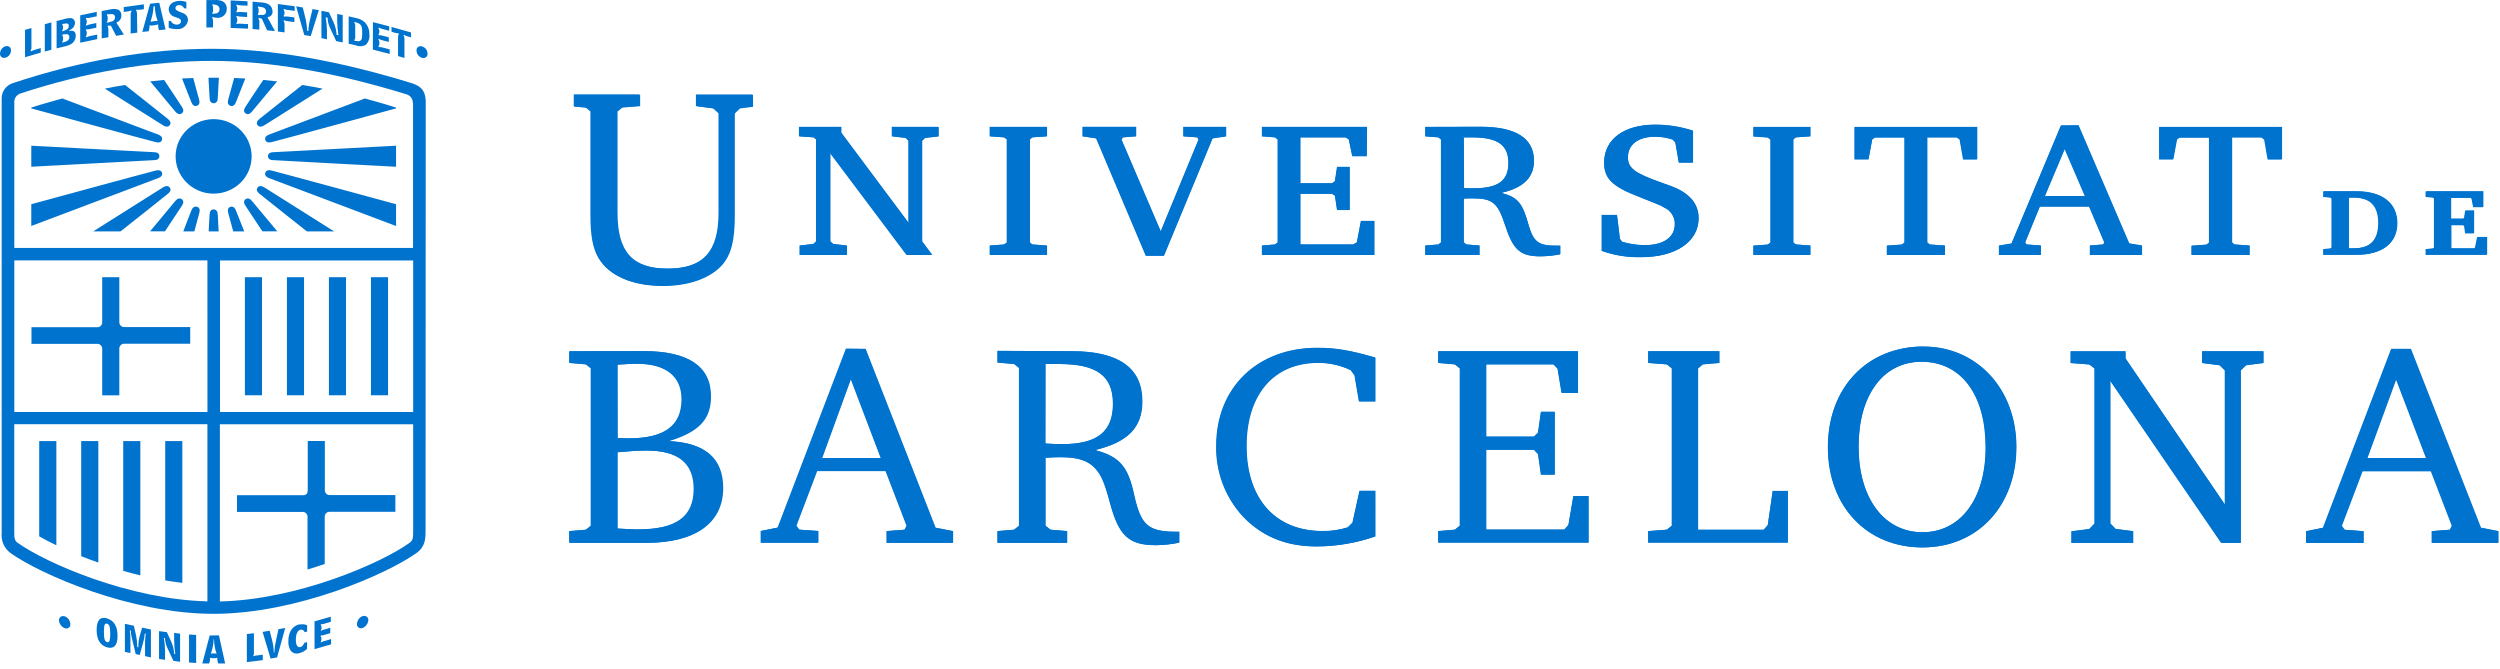 <?xml version="1.0" encoding="UTF-8"?> <svg xmlns="http://www.w3.org/2000/svg" xmlns:xlink="http://www.w3.org/1999/xlink" version="1.1" width="213px" height="57px" viewBox="0 0 213.0 57.0"><defs><clipPath id="i0"><path d="M1366,0 L1366,3772 L0,3772 L0,0 L1366,0 Z"></path></clipPath><clipPath id="i1"><path d="M18.655,54.134 L19.182,56.529 L18.586,56.529 L18.52,56.251 C18.506,56.183 18.506,56.112 18.52,56.044 C18.426,56.068 18.33,56.08 18.232,56.078 L18.102,56.078 C18.029,56.074 17.956,56.062 17.886,56.041 C17.9,56.121 17.9,56.202 17.886,56.282 L17.824,56.529 L17.246,56.529 L17.246,56.492 L17.866,54.144 L18.655,54.134 Z M16.106,54.056 L16.712,54.1 L16.712,56.488 L16.106,56.444 L16.106,54.056 Z M21.634,53.95 L21.633,55.704 C21.627,55.78 21.601,55.854 21.558,55.918 C21.65,55.879 21.753,55.855 21.859,55.846 L22.389,55.782 L22.389,56.243 L21.031,56.413 L21.031,54.02 L21.634,53.95 Z M13.55,53.771 L14.219,53.862 L14.596,54.687 C14.741,55.015 14.825,55.367 14.845,55.725 L14.932,55.725 C14.876,55.345 14.845,54.962 14.839,54.578 L14.835,53.921 L15.344,53.991 L15.344,56.383 L14.762,56.302 L14.762,56.285 L14.26,55.206 C14.137,54.938 14.067,54.651 14.052,54.358 L13.966,54.358 C14.028,54.73 14.06,55.107 14.063,55.484 L14.063,56.217 L13.55,56.146 L13.55,53.771 Z M24.301,53.506 L23.607,56.013 L23.047,56.112 L23.047,56.089 L22.374,53.839 L22.974,53.737 L23.178,54.527 C23.269,54.874 23.319,55.23 23.327,55.589 L23.372,55.589 C23.39,55.236 23.439,54.885 23.521,54.541 L23.726,53.605 L24.301,53.506 Z M10.641,53.147 L11.407,53.313 L11.407,53.33 L11.597,54.154 C11.662,54.475 11.694,54.801 11.694,55.128 L11.784,55.148 C11.781,54.83 11.82,54.513 11.898,54.205 L12.109,53.472 L12.858,53.635 L12.858,56.01 L12.358,55.902 L12.358,54.704 C12.364,54.469 12.384,54.234 12.418,54.001 L12.334,53.981 C12.319,54.244 12.271,54.504 12.192,54.755 L11.905,55.8 L11.559,55.728 L11.559,55.708 L11.213,54.273 C11.17,54.094 11.146,53.911 11.143,53.727 L11.06,53.71 C11.093,53.935 11.11,54.161 11.111,54.388 L11.111,55.64 L10.641,55.538 L10.641,53.147 Z M18.233,54.463 L18.205,54.463 C18.189,54.876 18.111,55.284 17.973,55.674 L17.973,55.691 C18.049,55.675 18.127,55.668 18.205,55.671 L18.222,55.671 C18.298,55.669 18.373,55.679 18.447,55.698 L18.447,55.681 C18.314,55.288 18.242,54.877 18.233,54.463 Z M25.53,53.214 C25.743,53.162 25.967,53.183 26.167,53.272 L26.167,53.812 L25.953,53.865 L25.953,53.845 C25.859,53.679 25.745,53.615 25.606,53.649 C25.35,53.71 25.205,54.032 25.205,54.497 C25.205,54.962 25.343,55.192 25.592,55.132 C25.721,55.101 25.839,54.975 25.939,54.762 L26.16,54.707 L26.16,55.287 C25.979,55.462 25.753,55.587 25.506,55.647 C25.434,55.668 25.359,55.681 25.284,55.684 C25.073,55.691 24.873,55.59 24.754,55.416 C24.616,55.18 24.551,54.908 24.567,54.636 C24.567,53.845 24.907,53.333 25.523,53.187 Z M28.183,52.543 L28.183,52.98 L27.646,53.136 C27.554,53.167 27.458,53.185 27.362,53.191 L27.345,53.191 L27.317,53.228 C27.368,53.286 27.395,53.361 27.393,53.438 L27.393,53.524 C27.389,53.609 27.362,53.692 27.317,53.764 C27.411,53.712 27.511,53.67 27.615,53.642 L28.138,53.489 L28.138,53.947 L27.632,54.094 C27.535,54.127 27.433,54.144 27.331,54.144 L27.303,54.178 C27.356,54.242 27.383,54.322 27.38,54.405 L27.38,54.507 C27.376,54.594 27.35,54.678 27.303,54.751 C27.396,54.696 27.496,54.655 27.601,54.63 L28.208,54.449 L28.208,54.898 L26.798,55.308 L26.798,52.94 L28.183,52.543 Z M8.234,53.665 C8.234,52.848 8.535,52.512 9.127,52.685 L9.127,52.695 C9.713,52.865 10.014,53.364 10.014,54.175 C10.014,54.853 9.803,55.192 9.394,55.192 C9.299,55.192 9.204,55.177 9.114,55.148 C8.528,54.979 8.234,54.483 8.234,53.665 Z M9.117,53.133 L9.048,53.133 C8.902,53.133 8.854,53.316 8.854,53.839 C8.854,54.439 8.92,54.65 9.13,54.711 C9.153,54.714 9.176,54.714 9.2,54.711 C9.252,54.711 9.311,54.69 9.349,54.538 C9.384,54.344 9.398,54.147 9.39,53.95 C9.391,53.404 9.317,53.191 9.117,53.133 Z M5.512,52.519 L5.512,52.502 C5.79,52.616 5.979,52.88 5.996,53.18 C6.007,53.301 5.952,53.419 5.852,53.488 C5.751,53.558 5.62,53.57 5.508,53.52 C5.229,53.406 5.04,53.142 5.023,52.841 C5.019,52.723 5.077,52.611 5.176,52.547 C5.276,52.481 5.402,52.471 5.512,52.519 Z M31.232,52.532 C31.329,52.597 31.387,52.707 31.383,52.824 C31.363,53.125 31.174,53.389 30.895,53.503 C30.783,53.551 30.654,53.538 30.554,53.468 C30.455,53.399 30.4,53.283 30.41,53.163 C30.429,52.862 30.618,52.599 30.898,52.485 L30.898,52.502 C31.007,52.455 31.133,52.466 31.232,52.532 Z M15.535,37.577 L15.535,49.659 C15.047,49.601 14.561,49.533 14.077,49.452 L14.077,37.577 L15.535,37.577 Z M11.957,37.577 L11.957,49.023 C11.462,48.904 10.977,48.776 10.499,48.64 L10.499,37.577 L11.957,37.577 Z M27.677,37.574 L27.677,41.814 C27.694,42.002 27.837,42.153 28.024,42.18 L33.687,42.18 L33.687,43.607 L28.011,43.607 C27.822,43.635 27.679,43.79 27.665,43.98 L27.665,48.05 C27.19,48.213 26.698,48.372 26.2,48.522 L26.2,44.074 C26.225,43.856 26.074,43.656 25.854,43.616 L20.194,43.616 L20.194,42.191 L25.822,42.191 C26.13,42.191 26.22,42.011 26.22,41.736 L26.22,37.574 L27.677,37.574 Z M8.379,37.577 L8.379,47.932 C7.874,47.755 7.385,47.572 6.918,47.389 L6.918,37.577 L8.379,37.577 Z M163.9,29.522 C168.451,29.522 171.804,33.149 171.804,38.069 C171.804,43.083 168.528,46.639 163.803,46.639 C159.079,46.639 155.751,43.158 155.751,38.092 C155.751,33.027 159.08,29.522 163.9,29.522 Z M112.237,29.627 C113.754,29.627 114.973,29.824 117.158,30.455 L117.158,34.187 L115.773,34.187 L115.395,31.972 L115.074,31.53 C114.198,31.107 113.236,30.892 112.264,30.9 C108.489,30.9 106.176,33.6 106.176,37.984 C106.176,42.49 108.638,45.238 112.663,45.238 C113.397,45.249 114.128,45.142 114.827,44.922 L115.222,44.535 L115.822,41.822 L117.162,41.822 L117.158,45.699 C115.552,46.258 113.864,46.546 112.164,46.551 C109.553,46.551 107.54,45.713 105.899,44.016 C104.384,42.376 103.565,40.212 103.613,37.98 C103.613,33.02 107.117,29.627 112.237,29.627 Z M84.969,29.892 L91.307,29.922 C95.311,29.922 97.299,31.358 97.299,34.18 C97.299,36.423 96.08,37.668 93.271,38.347 C95.359,38.903 96.08,39.735 96.603,42.167 C97.199,44.848 97.822,45.333 100.454,45.309 L100.454,46.235 C99.808,46.372 99.15,46.445 98.49,46.452 C96.156,46.452 95.311,45.675 94.539,42.777 C94.068,41.024 93.794,40.44 93.271,39.877 C92.651,39.222 91.782,38.954 90.366,38.954 L90.148,38.955 C89.92,38.957 89.696,38.965 89.046,39.002 L89.046,44.789 L89.472,45.129 L90.885,45.248 L90.885,46.248 L84.969,46.248 L84.969,45.248 L86.389,45.13 L86.812,44.79 L86.812,31.351 L86.389,31.012 L84.969,30.889 L84.969,29.892 Z M4.802,37.577 L4.802,46.442 L4.77,46.442 C4.237,46.184 3.756,45.933 3.34,45.696 L3.34,37.577 L4.802,37.577 Z M192.865,29.929 L192.865,30.927 L191.376,31.12 L190.928,31.558 L190.928,46.259 L189.288,46.259 L179.818,32.43 L179.818,44.603 L180.265,45.065 L181.758,45.259 L181.758,46.259 L176.511,46.259 L176.504,45.278 L178.021,45.085 L178.468,44.624 L178.468,31.392 L178.021,31.052 L176.431,30.93 L176.431,29.933 L181.103,29.933 L181.103,30.54 L189.578,43.002 L189.578,31.558 L189.131,31.12 L187.639,30.927 L187.639,29.929 L192.865,29.929 Z M205.416,29.726 L211.384,44.956 L212.877,45.248 L212.877,46.248 L207.232,46.248 L207.232,45.248 L208.772,45.13 L208.946,44.79 L207.162,40.148 L201.298,40.148 L199.532,44.8 L199.781,45.139 L201.395,45.259 L201.395,46.259 L196.522,46.259 L196.522,45.258 L197.967,44.966 L203.781,29.726 L205.416,29.726 Z M54.824,29.912 C58.602,29.912 60.514,31.202 60.514,33.756 C60.514,35.731 59.496,36.8 56.912,37.58 C60.019,37.703 61.56,39.039 61.56,41.573 C61.56,44.552 59.205,46.248 55.049,46.248 L48.486,46.248 L48.486,45.248 L49.902,45.13 L50.325,44.79 L50.325,31.382 L49.902,31.042 L48.486,30.92 L48.486,29.922 Z M72.065,29.709 L73.706,29.726 L79.67,44.956 L81.159,45.248 L81.159,46.248 L75.521,46.248 L75.521,45.248 L77.059,45.13 L77.232,44.79 L75.445,40.132 L69.578,40.132 L67.814,44.783 L68.064,45.122 L69.678,45.242 L69.678,46.242 L64.805,46.242 L64.805,45.241 L66.249,44.949 L72.065,29.709 Z M134.423,29.922 L134.423,33.475 L133.038,33.475 L132.692,31.405 L132.346,31.042 L126.606,31.042 L126.606,37.201 L130.683,37.201 L131.029,36.861 L131.279,35.083 L132.446,35.083 L132.446,40.44 L131.279,40.44 L131.029,38.686 L130.683,38.323 L126.606,38.323 L126.606,45.112 L133.284,45.112 L133.63,44.722 L134.053,42.262 L135.345,42.262 L135.345,46.232 L122.53,46.232 L122.53,45.248 L123.946,45.13 L124.369,44.79 L124.369,31.382 L123.946,31.042 L122.53,30.92 L122.53,29.922 L134.423,29.922 Z M146.49,29.922 L146.49,30.92 L145.073,31.042 L144.675,31.381 L144.675,45.139 L150.268,45.139 L150.615,44.749 L151.037,41.828 L152.329,41.828 L152.329,46.232 L140.425,46.232 L140.425,45.248 L142.015,45.13 L142.438,44.79 L142.438,31.382 L142.015,31.042 L140.425,30.92 L140.425,29.922 L146.49,29.922 Z M163.727,30.812 C160.472,30.812 158.359,33.662 158.359,38.042 C158.359,42.476 160.548,45.346 163.803,45.346 C167.059,45.346 169.196,42.5 169.196,38.116 C169.196,33.61 167.107,30.812 163.727,30.812 Z M55.049,38.384 C54.349,38.384 53.602,38.432 52.562,38.53 L52.562,45.031 C53.55,45.085 53.841,45.098 54.089,45.101 L54.203,45.102 C54.241,45.102 54.281,45.102 54.325,45.102 C57.608,45.102 59.098,44.023 59.098,41.648 C59.098,39.456 57.757,38.384 55.049,38.384 Z M72.463,32.267 L70.01,39.022 L75.033,39.022 L72.463,32.267 Z M204.18,32.284 L201.711,39.022 L206.732,39.022 L204.18,32.284 Z M90.241,31.012 L89.046,31.012 L89.046,37.79 C89.679,37.826 90.021,37.835 90.277,37.837 L90.438,37.838 L90.514,37.838 C93.472,37.838 94.816,36.779 94.816,34.404 C94.816,32.029 93.448,31.012 90.241,31.012 Z M54.252,30.991 L54.08,30.992 C53.824,30.994 53.49,31.005 52.562,31.066 L52.569,37.322 C52.999,37.34 53.175,37.346 53.312,37.348 L53.41,37.349 C53.443,37.349 53.476,37.349 53.514,37.349 C56.593,37.349 58.062,36.277 58.062,34.011 C58.062,32.063 56.712,30.991 54.252,30.991 Z M10.166,23.618 L10.166,27.476 C10.174,27.672 10.319,27.835 10.513,27.866 L16.207,27.866 L16.207,29.288 L10.513,29.288 C10.318,29.319 10.172,29.485 10.166,29.682 L10.166,33.685 L8.708,33.685 L8.708,29.824 C8.705,29.801 8.705,29.779 8.708,29.756 C8.73,29.538 8.581,29.341 8.362,29.298 L2.682,29.298 L2.682,27.877 L8.362,27.877 C8.579,27.837 8.729,27.638 8.708,27.418 C8.705,27.396 8.705,27.373 8.708,27.351 L8.708,23.618 L10.166,23.618 Z M29.482,23.618 L29.482,33.678 L28.024,33.678 L28.024,23.618 L29.482,23.618 Z M25.904,23.618 L25.904,33.678 L24.446,33.678 L24.446,23.618 L25.904,23.618 Z M33.063,23.618 L33.063,33.678 L31.605,33.678 L31.605,23.618 L33.063,23.618 Z M22.323,23.618 L22.323,33.678 L20.865,33.678 L20.865,23.618 L22.323,23.618 Z M54.47,8.049 L54.47,9.026 L52.96,9.144 L52.548,9.484 L52.548,18.136 C52.548,21.454 53.812,22.886 56.857,22.886 C59.901,22.886 61.217,21.454 61.217,18.136 L61.217,9.653 L60.753,9.223 L59.291,9.033 L59.291,8.055 L64.095,8.055 L64.102,9.063 L62.977,9.209 L62.54,9.64 L62.54,18.326 C62.54,20.497 62.222,21.688 61.443,22.57 C60.421,23.694 58.592,24.334 56.403,24.334 C53.844,24.334 51.873,23.476 50.997,22 C50.501,21.162 50.304,20.09 50.304,18.326 L50.304,9.491 L49.892,9.151 L48.884,9.067 L48.884,8.049 L54.47,8.049 Z M141.021,10.614 C142.117,10.613 143.207,10.786 144.249,11.126 L144.249,13.84 L143.047,13.84 L142.749,12.123 L142.524,11.879 C142.039,11.716 141.532,11.633 141.021,11.635 C139.591,11.635 138.704,12.3 138.704,13.392 C138.704,14.305 139.248,14.73 141.499,15.53 C142.954,16.032 143.342,16.242 143.885,16.711 C144.429,17.179 144.738,17.865 144.727,18.583 C144.727,20.585 142.794,21.902 139.84,21.902 C138.694,21.933 137.553,21.751 136.474,21.366 L136.474,18.309 L137.772,18.309 L138.022,20.344 L138.205,20.589 C138.83,20.781 139.48,20.879 140.134,20.88 C141.748,20.88 142.704,20.212 142.704,19.075 C142.717,18.471 142.36,17.918 141.797,17.671 C141.756,17.646 141.72,17.624 141.682,17.602 L141.607,17.56 C141.359,17.429 141.008,17.296 139.657,16.758 C137.374,15.879 136.681,15.201 136.681,13.844 C136.681,11.859 138.361,10.614 141.021,10.614 Z M126.17,10.804 C129.149,10.804 130.693,11.781 130.693,13.698 C130.693,15.123 129.782,16.015 127.898,16.435 C129.329,16.815 129.717,17.284 130.264,19.265 C130.672,20.623 131.101,20.938 132.581,20.938 L132.927,20.938 L132.927,21.661 C132.374,21.775 131.811,21.834 131.247,21.837 C129.52,21.837 128.913,21.305 128.22,19.167 C127.607,17.274 127.154,16.898 125.45,16.898 C125.131,16.898 125.017,16.898 124.698,16.918 L124.698,20.65 L124.923,20.826 L126.038,20.918 L126.038,21.718 L121.425,21.718 L121.425,20.921 L122.537,20.83 L122.765,20.653 L122.765,11.879 L122.537,11.699 L121.425,11.611 L121.425,10.81 Z M96.769,10.811 L96.769,11.611 L95.657,11.7 L95.519,11.88 L98.882,19.72 L102.113,11.879 L101.995,11.699 L100.814,11.611 L100.814,10.811 L104.451,10.811 L104.451,11.611 L103.294,11.788 L99.138,21.79 L97.614,21.79 L93.382,11.788 L92.222,11.611 L92.222,10.811 L96.769,10.811 Z M79.934,10.805 L79.934,11.605 L78.774,11.741 L78.524,11.985 L78.524,20.563 L79.39,21.72 L77.228,21.72 L70.703,13.03 L70.703,20.563 L70.953,20.786 L72.113,20.919 L72.113,21.719 L68.113,21.719 L68.113,20.922 L69.273,20.79 L69.522,20.566 L69.522,11.88 L69.294,11.7 L68.068,11.612 L68.068,10.811 L71.635,10.811 L71.635,11.3 L77.388,19.004 L77.388,11.985 L77.135,11.741 L75.978,11.605 L75.978,10.805 L79.934,10.805 Z M194.433,10.807 L194.433,13.569 L193.253,13.569 L192.955,11.873 L192.706,11.693 L190.181,11.693 L190.181,20.65 L190.389,20.826 L191.68,20.918 L191.68,21.718 L186.749,21.718 L186.749,20.928 L188.023,20.836 L188.248,20.66 L188.248,11.706 L185.727,11.706 L185.488,11.879 L185.169,13.576 L183.978,13.576 L183.978,10.807 L194.433,10.807 Z M177.096,10.671 L181.415,20.738 L182.506,20.918 L182.506,21.718 L178.073,21.718 L178.073,20.918 L179.209,20.826 L179.303,20.65 L178.003,17.596 L173.799,17.596 L172.549,20.65 L172.663,20.826 L173.889,20.918 L173.889,21.718 L170.322,21.718 L170.322,20.915 L171.388,20.735 L175.618,10.682 L177.096,10.671 Z M168.465,10.807 L168.465,13.569 L167.284,13.569 L166.99,11.873 L166.737,11.693 L164.216,11.693 L164.216,20.65 L164.42,20.826 L165.715,20.918 L165.715,21.718 L160.783,21.718 L160.783,20.921 L162.058,20.83 L162.283,20.653 L162.283,11.7 L159.758,11.7 L159.513,11.879 L159.193,13.576 L158.013,13.576 L158.013,10.807 L168.465,10.807 Z M154.254,10.81 L154.255,11.611 L153.005,11.7 L152.8,11.88 L152.8,20.65 L153.005,20.826 L154.255,20.918 L154.255,21.718 L149.406,21.718 L149.406,20.921 L150.632,20.83 L150.861,20.653 L150.861,11.879 L150.632,11.699 L149.406,11.611 L149.406,10.81 L154.254,10.81 Z M89.163,10.81 L89.163,11.611 L87.913,11.7 L87.709,11.88 L87.709,20.65 L87.913,20.826 L89.163,20.918 L89.163,21.718 L84.315,21.718 L84.315,20.921 L85.541,20.83 L85.769,20.653 L85.769,11.879 L85.541,11.699 L84.315,11.611 L84.315,10.81 L89.163,10.81 Z M116.445,10.81 L116.431,13.297 L115.205,13.297 L114.907,11.873 L114.637,11.693 L110.772,11.693 L110.772,15.611 L113.476,15.611 L113.726,15.435 L113.91,14.21 L114.976,14.21 L114.976,17.885 L113.91,17.885 L113.726,16.66 L113.477,16.504 L110.779,16.504 L110.779,20.826 L115.281,20.826 L115.596,20.65 L115.943,18.824 L117.079,18.824 L117.079,21.718 L107.509,21.718 L107.509,20.921 L108.621,20.83 L108.849,20.653 L108.849,11.879 L108.621,11.699 L107.509,11.611 L107.509,10.81 L116.445,10.81 Z M200.796,16.29 C202.975,16.29 204.26,17.304 204.26,19.004 C204.26,20.704 202.999,21.691 200.796,21.691 L197.984,21.691 L197.984,21.216 L198.584,21.172 L198.694,21.084 L198.694,16.897 L198.584,16.812 L197.984,16.768 L197.984,16.29 Z M211.585,16.29 L211.585,17.627 L210.743,17.627 L210.601,16.897 L210.525,16.833 L208.841,16.833 L208.841,18.621 L209.881,18.621 L209.971,18.556 L210.058,17.929 L210.798,17.929 L210.798,19.859 L210.078,19.859 L209.992,19.232 L209.902,19.164 L208.862,19.164 L208.862,21.152 L210.844,21.152 L210.92,21.064 L211.1,20.185 L211.907,20.185 L211.907,21.691 L206.712,21.691 L206.712,21.216 L207.308,21.172 L207.418,21.084 L207.418,16.897 L207.318,16.812 L206.711,16.768 L206.711,16.29 L211.585,16.29 Z M200.575,16.823 L200.131,16.823 L200.131,21.152 L200.575,21.152 C201.984,21.152 202.677,20.433 202.677,18.98 C202.677,17.528 201.991,16.823 200.575,16.823 Z M175.936,12.662 L174.235,16.697 L177.668,16.697 L175.936,12.662 Z M124.712,16.022 C125.006,16.042 125.211,16.042 125.508,16.042 C127.621,16.042 128.508,15.415 128.508,13.881 C128.508,12.347 127.597,11.7 125.391,11.7 L124.697,11.7 Z M35.958,3.953 C36.227,4.031 36.414,4.274 36.423,4.554 C36.442,4.675 36.394,4.797 36.298,4.872 C36.2,4.948 36.07,4.968 35.955,4.924 C35.685,4.847 35.497,4.604 35.491,4.324 C35.471,4.203 35.519,4.082 35.615,4.006 C35.712,3.929 35.842,3.909 35.958,3.953 Z M33.357,2.294 L35.02,2.766 L35.02,3.18 L34.75,3.105 C34.637,3.076 34.528,3.032 34.428,2.973 L34.376,3.01 C34.429,3.086 34.458,3.176 34.459,3.268 L34.459,4.937 L33.915,4.781 L33.915,3.112 C33.911,3.033 33.943,2.955 34.002,2.902 L33.95,2.841 C33.839,2.837 33.73,2.818 33.624,2.786 L33.357,2.708 L33.357,2.294 Z M0.812,3.998 C0.907,4.073 0.954,4.193 0.936,4.313 C0.926,4.593 0.738,4.835 0.469,4.913 C0.353,4.956 0.223,4.936 0.127,4.859 C0.031,4.783 -0.016,4.661 0.005,4.54 C0.014,4.261 0.203,4.02 0.472,3.943 C0.587,3.901 0.716,3.922 0.812,3.998 Z M2.678,2.386 L2.678,4.028 C2.687,4.139 2.656,4.249 2.592,4.34 L2.647,4.374 C2.749,4.317 2.857,4.272 2.969,4.242 L3.472,4.096 L3.472,4.483 L2.132,4.876 L2.132,2.546 L2.678,2.386 Z M31.775,1.884 L33.16,2.244 L33.16,2.624 L32.616,2.478 C32.501,2.455 32.391,2.414 32.291,2.355 L32.235,2.393 C32.29,2.468 32.32,2.558 32.322,2.651 L32.322,2.735 C32.322,2.811 32.29,2.883 32.235,2.935 L32.291,3.003 C32.401,3.003 32.511,3.016 32.616,3.044 L33.126,3.18 L33.126,3.573 L32.616,3.441 C32.501,3.418 32.391,3.375 32.291,3.316 L32.235,3.356 C32.293,3.436 32.323,3.531 32.322,3.628 L32.322,3.736 C32.323,3.815 32.292,3.891 32.235,3.946 L32.291,4.008 C32.401,4.008 32.511,4.024 32.616,4.055 L33.202,4.208 L33.202,4.595 L31.768,4.225 L31.775,1.884 Z M4.376,1.908 L4.376,4.238 L3.818,4.391 L3.818,2.06 L4.376,1.908 Z M6.1,1.548 C6.28,1.598 6.4,1.765 6.388,1.948 C6.376,2.24 6.179,2.491 5.899,2.573 L5.899,2.637 C6.27,2.562 6.454,2.698 6.454,3.047 C6.455,3.317 6.326,3.57 6.107,3.727 C5.901,3.847 5.676,3.929 5.442,3.97 L4.822,4.123 L4.822,1.79 L5.522,1.617 C5.708,1.554 5.905,1.531 6.1,1.548 Z M29.707,1.392 L30.313,1.534 C30.606,1.58 30.877,1.711 31.093,1.911 C31.353,2.195 31.488,2.568 31.47,2.949 C31.515,3.277 31.395,3.606 31.148,3.831 C30.893,3.965 30.592,3.979 30.327,3.869 L29.707,3.723 L29.707,1.392 Z M8.241,1.012 L8.241,1.388 L7.69,1.504 C7.582,1.532 7.471,1.542 7.361,1.534 L7.306,1.595 C7.363,1.653 7.395,1.732 7.392,1.813 L7.392,1.897 C7.386,1.985 7.357,2.07 7.306,2.142 L7.361,2.182 C7.465,2.13 7.575,2.092 7.69,2.07 L8.206,1.962 L8.206,2.359 L7.69,2.467 C7.583,2.496 7.471,2.505 7.361,2.495 L7.306,2.559 C7.366,2.62 7.397,2.704 7.392,2.789 L7.392,2.889 C7.389,2.979 7.359,3.067 7.306,3.139 L7.361,3.177 C7.465,3.125 7.576,3.089 7.69,3.067 L8.282,2.946 L8.282,3.333 L6.835,3.638 L6.835,1.307 L8.241,1.012 Z M5.647,2.908 C5.55,2.908 5.47,2.932 5.342,2.932 L5.29,2.997 C5.349,3.057 5.38,3.14 5.376,3.224 L5.376,3.305 C5.379,3.407 5.348,3.507 5.29,3.59 L5.342,3.631 C5.671,3.523 5.906,3.465 5.906,3.156 C5.914,3.087 5.889,3.018 5.839,2.97 C5.788,2.921 5.717,2.898 5.647,2.908 Z M27.386,0.921 L28.027,1.046 L28.419,1.897 C28.572,2.235 28.66,2.597 28.679,2.967 L28.834,2.997 C28.771,2.603 28.737,2.205 28.73,1.806 L28.73,1.188 L29.198,1.283 L29.198,3.611 L28.644,3.502 L28.124,2.386 C27.991,2.111 27.918,1.812 27.909,1.507 L27.75,1.477 C27.818,1.862 27.854,2.253 27.858,2.644 L27.858,3.343 L27.386,3.251 L27.386,0.921 Z M30.234,1.867 L30.178,1.904 C30.246,2.004 30.277,2.124 30.265,2.244 L30.265,3.132 C30.283,3.237 30.251,3.344 30.178,3.421 L30.233,3.485 C30.368,3.465 30.531,3.557 30.663,3.485 C30.736,3.455 30.857,3.4 30.857,2.99 L30.857,2.824 C30.857,2.467 30.857,2.247 30.694,2.087 C30.531,1.927 30.348,1.938 30.234,1.867 Z M10.02,0.805 C10.229,0.885 10.358,1.089 10.34,1.307 C10.357,1.575 10.192,1.821 9.938,1.907 L9.938,1.972 L10.554,2.942 L9.896,3.054 L9.443,2.179 C9.364,2.196 9.282,2.196 9.203,2.179 L9.155,2.24 C9.219,2.306 9.232,2.401 9.234,2.532 L9.235,3.173 L8.667,3.272 L8.667,0.94 L9.38,0.805 C9.589,0.749 9.81,0.749 10.02,0.805 Z M25.232,0.54 L25.797,0.635 L26.005,1.487 C26.102,1.861 26.155,2.244 26.164,2.63 L26.271,2.63 C26.289,2.263 26.347,1.899 26.444,1.545 L26.628,0.775 L27.165,0.863 L26.472,3.078 L25.925,2.987 L25.232,0.54 Z M12.258,0.37 L12.258,0.784 L11.981,0.824 C11.866,0.842 11.749,0.842 11.635,0.824 L11.583,0.879 C11.64,0.939 11.672,1.019 11.67,1.102 L11.694,2.779 L11.133,2.858 L11.133,1.188 C11.133,1.098 11.163,1.012 11.219,0.941 L11.167,0.9 C11.056,0.944 10.939,0.971 10.821,0.981 L10.544,1.019 L10.544,0.605 L12.258,0.37 Z M24.554,0.852 C24.434,0.843 24.317,0.815 24.207,0.768 L24.152,0.812 C24.208,0.882 24.24,0.969 24.242,1.059 L24.242,1.144 C24.238,1.224 24.206,1.3 24.152,1.358 L24.207,1.416 C24.321,1.396 24.438,1.396 24.553,1.416 L25.08,1.483 L25.08,1.88 L24.553,1.813 C24.434,1.802 24.317,1.773 24.207,1.728 L24.152,1.772 C24.212,1.847 24.243,1.941 24.242,2.037 L24.242,2.759 L23.674,2.685 L23.674,0.343 L25.1,0.53 L25.112,0.927 L24.554,0.852 Z M13.568,0.235 L14.104,2.512 L13.544,2.569 L13.484,2.319 C13.466,2.25 13.466,2.177 13.484,2.108 L13.45,2.081 C13.34,2.126 13.223,2.152 13.103,2.159 C12.988,2.181 12.871,2.181 12.757,2.159 L12.726,2.186 C12.742,2.267 12.742,2.349 12.726,2.43 L12.664,2.664 L12.127,2.718 L12.788,0.316 L13.568,0.235 Z M5.675,1.995 C5.595,1.995 5.546,2.02 5.456,2.026 C5.418,2.031 5.38,2.031 5.342,2.026 L5.29,2.081 C5.344,2.135 5.375,2.208 5.376,2.284 L5.376,2.379 C5.37,2.468 5.34,2.554 5.29,2.627 L5.342,2.664 C5.441,2.617 5.542,2.574 5.647,2.539 C5.783,2.483 5.868,2.346 5.857,2.199 C5.865,2.147 5.85,2.094 5.815,2.055 C5.779,2.016 5.728,1.994 5.675,1.995 Z M21.519,0.14 L22.247,0.208 C22.474,0.208 22.697,0.266 22.894,0.374 C23.099,0.501 23.221,0.724 23.217,0.961 C23.234,1.081 23.2,1.202 23.122,1.295 C23.043,1.389 22.93,1.446 22.808,1.453 L22.808,1.514 L23.428,2.647 L22.763,2.587 L22.306,1.589 C22.221,1.581 22.139,1.558 22.063,1.521 L22.015,1.568 C22.088,1.695 22.115,1.842 22.095,1.986 L22.095,2.526 L21.519,2.471 L21.519,0.14 Z M19.653,0.035 L21.09,0.109 L21.09,0.486 L20.525,0.459 C20.407,0.457 20.291,0.438 20.18,0.4 L20.125,0.448 C20.181,0.515 20.213,0.598 20.215,0.685 L20.215,0.773 C20.212,0.854 20.18,0.932 20.125,0.991 L20.18,1.048 C20.293,1.022 20.41,1.014 20.526,1.024 L21.056,1.052 L21.056,1.449 L20.526,1.421 C20.408,1.418 20.291,1.398 20.18,1.361 L20.125,1.411 C20.185,1.483 20.217,1.573 20.215,1.666 L20.215,1.764 C20.214,1.848 20.182,1.929 20.125,1.991 L20.18,2.042 C20.294,2.017 20.41,2.01 20.526,2.022 L21.133,2.052 L21.133,2.442 L19.653,2.378 L19.653,0.035 Z M18.973,0.113 C19.198,0.238 19.333,0.48 19.32,0.737 C19.331,0.959 19.243,1.174 19.078,1.322 C18.911,1.472 18.687,1.543 18.465,1.514 C18.347,1.508 18.23,1.487 18.118,1.45 L18.073,1.507 C18.14,1.618 18.168,1.748 18.15,1.877 L18.15,2.335 L17.585,2.342 L17.585,0.004 L18.323,0.004 C18.546,-0.013 18.769,0.024 18.973,0.113 Z M9.148,1.203 L9.095,1.261 L9.131,1.309 C9.161,1.362 9.175,1.422 9.172,1.483 L9.172,1.6 C9.183,1.705 9.153,1.811 9.089,1.895 L9.138,1.935 C9.29,1.881 9.439,1.868 9.568,1.817 C9.705,1.759 9.797,1.626 9.803,1.477 C9.809,1.41 9.788,1.344 9.745,1.292 C9.702,1.241 9.64,1.209 9.574,1.203 C9.46,1.183 9.311,1.233 9.148,1.203 Z M13.193,0.53 L13.083,0.544 C13.063,0.978 12.978,1.407 12.83,1.816 L12.864,1.86 C12.953,1.829 13.044,1.81 13.138,1.802 C13.221,1.788 13.305,1.788 13.388,1.802 L13.422,1.752 C13.275,1.361 13.198,0.948 13.193,0.53 Z M22.011,0.547 L21.959,0.587 C22.012,0.658 22.039,0.745 22.036,0.832 L22.036,0.944 C22.051,1.044 22.02,1.144 21.952,1.219 L22.001,1.273 L22.437,1.273 C22.576,1.25 22.677,1.127 22.673,0.985 C22.675,0.835 22.583,0.7 22.444,0.645 C22.326,0.598 22.178,0.608 22.011,0.547 Z M18.129,0.361 L18.084,0.405 C18.133,0.487 18.157,0.581 18.153,0.676 L18.153,0.785 C18.172,0.904 18.145,1.025 18.077,1.124 L18.118,1.182 C18.247,1.154 18.371,1.162 18.482,1.131 C18.636,1.063 18.726,0.9 18.703,0.733 C18.68,0.566 18.549,0.435 18.382,0.411 C18.296,0.403 18.211,0.386 18.129,0.361 Z M15.697,0.713 C15.614,0.543 15.443,0.434 15.254,0.432 C15.067,0.432 14.946,0.554 14.946,0.682 C14.946,0.91 15.251,0.982 15.639,1.137 C15.866,1.232 16.014,1.454 16.016,1.701 C15.971,2.167 15.564,2.512 15.098,2.481 C14.851,2.489 14.605,2.45 14.374,2.366 L14.374,1.786 L14.548,1.786 C14.647,1.986 14.855,2.108 15.078,2.098 C15.278,2.098 15.424,1.962 15.424,1.819 C15.424,1.582 15.154,1.538 14.911,1.443 C14.606,1.377 14.385,1.113 14.374,0.802 C14.374,0.402 14.683,0.122 15.234,0.075 C15.451,0.065 15.668,0.095 15.874,0.164 L15.881,0.713 L15.697,0.713 Z"></path></clipPath><clipPath id="i2"><path d="M17.934,0 C22.956,0 28.702,0.994 35.019,2.952 C35.639,3.176 36.104,3.474 36.142,4.438 L36.128,41.003 C36.128,41.694 36.128,42.411 35.348,42.964 C32.81,44.769 25.131,48.141 18.056,48.141 C10.98,48.141 3.302,44.769 0.766,42.964 C0.225,42.559 -0.062,41.899 0.011,41.227 L0.011,4.245 C0.001,3.642 0.389,3.105 0.964,2.925 C6.817,0.984 12.521,0 17.934,0 Z M35.071,31.989 L18.603,31.989 L18.603,47.089 C25.277,46.927 32.349,43.815 34.725,42.119 C35.071,41.888 35.071,41.681 35.071,41.003 L35.071,31.989 Z M35.071,18.033 L18.613,18.033 L18.613,30.943 L35.071,30.946 L35.071,18.033 Z M17.54,18.03 L1.088,18.03 L1.088,30.943 L17.543,30.943 L17.54,18.03 Z M1.532,3.843 C1.247,3.967 1.07,4.256 1.088,4.567 L1.088,16.967 L35.061,16.967 L35.061,4.777 C35.047,4.261 34.902,4.048 34.555,3.895 C28.401,1.995 22.807,1.031 17.931,1.031 C12.701,1.031 7.184,1.974 1.528,3.834 Z M1.4,42.119 L1.4,42.109 C3.776,43.799 10.859,46.919 17.54,47.079 L17.54,31.987 L1.085,31.987 L1.085,41.227 C1.085,41.681 1.116,41.919 1.401,42.119 Z"></path></clipPath><clipPath id="i3"><path d="M3.242,7.689 C3.474,7.692 3.588,7.882 3.588,8.112 C3.609,8.472 3.668,9.562 3.668,9.562 L2.816,9.562 C2.816,9.562 2.831,9.252 2.85,8.907 L2.864,8.646 C2.876,8.431 2.887,8.229 2.896,8.109 C2.896,7.879 3.006,7.689 3.242,7.689 Z M0.952,0.925 C1.89,0.017 3.277,-0.249 4.485,0.245 C5.686,0.727 6.474,1.889 6.477,3.183 C6.474,4.027 6.132,4.834 5.527,5.421 C4.919,6.015 4.096,6.347 3.239,6.345 C1.938,6.352 0.76,5.58 0.246,4.385 C-0.256,3.197 0.025,1.823 0.952,0.925 Z"></path></clipPath><clipPath id="i4"><path d="M161.225,22.898 L161.211,22.911 C165.755,22.911 169.108,26.539 169.108,31.451 C169.108,36.466 165.835,40.015 161.115,40.015 C156.394,40.015 153.065,36.534 153.065,31.475 C153.065,26.416 156.407,22.898 161.225,22.898 Z M109.606,23.024 C111.12,23.024 112.339,23.217 114.524,23.851 L114.524,27.584 L113.139,27.584 L112.765,25.371 L112.443,24.93 C111.569,24.506 110.608,24.291 109.637,24.299 C105.862,24.299 103.552,27 103.552,31.381 C103.552,35.879 106.011,38.631 110.036,38.631 C110.769,38.641 111.498,38.534 112.197,38.315 L112.581,37.908 L113.177,35.194 L114.521,35.194 L114.524,39.082 C112.918,39.641 111.23,39.929 109.53,39.933 C106.922,39.933 104.913,39.099 103.272,37.403 C101.758,35.764 100.939,33.601 100.986,31.37 C100.986,26.416 104.487,23.024 109.606,23.024 Z M82.349,23.272 L88.687,23.302 C92.684,23.302 94.672,24.737 94.672,27.56 C94.672,29.8 93.453,31.04 90.648,31.72 C92.733,32.28 93.453,33.107 93.976,35.54 C94.572,38.217 95.192,38.702 97.823,38.678 L97.823,39.604 C97.178,39.741 96.522,39.814 95.863,39.822 C93.529,39.822 92.685,39.045 91.915,36.147 C91.444,34.396 91.171,33.813 90.648,33.253 C90.028,32.595 89.158,32.33 87.742,32.33 C87.715,32.33 87.69,32.33 87.666,32.33 L87.526,32.331 C87.3,32.333 87.076,32.341 86.426,32.378 L86.426,38.165 L86.848,38.505 L88.265,38.627 L88.265,39.625 L82.349,39.625 L82.349,38.627 L83.766,38.506 L84.192,38.166 L84.192,24.731 L83.766,24.391 L82.349,24.269 L82.349,23.272 Z M190.148,23.304 L190.148,24.302 L188.659,24.495 L188.212,24.933 L188.212,39.629 L186.57,39.629 L177.108,25.809 L177.108,37.973 L177.555,38.434 L179.048,38.631 L179.048,39.628 L173.804,39.628 L173.818,38.637 L175.335,38.44 L175.782,37.978 L175.782,24.767 L175.335,24.427 L173.745,24.305 L173.745,23.308 L178.414,23.308 L178.414,23.915 L186.882,36.367 L186.882,24.933 L186.436,24.495 L184.946,24.302 L184.946,23.304 L190.148,23.304 Z M202.696,23.105 L208.656,38.339 L210.146,38.631 L210.146,39.628 L204.507,39.628 L204.507,38.631 L206.049,38.509 L206.222,38.169 L204.435,33.521 L198.571,33.521 L196.808,38.169 L197.058,38.509 L198.671,38.631 L198.671,39.628 L193.805,39.628 L193.805,38.631 L195.243,38.339 L201.054,23.105 L202.696,23.105 Z M52.225,23.298 C56,23.298 57.915,24.588 57.915,27.143 C57.915,29.113 56.897,30.183 54.313,30.963 C57.416,31.085 58.954,32.422 58.954,34.953 C58.954,37.928 56.606,39.625 52.45,39.625 L45.893,39.625 L45.893,38.627 L47.306,38.506 L47.732,38.166 L47.732,24.761 L47.306,24.421 L45.893,24.299 L45.893,23.302 Z M69.455,23.088 L71.093,23.102 L77.053,38.336 L78.543,38.627 L78.543,39.625 L72.905,39.625 L72.905,38.627 L74.446,38.506 L74.618,38.166 L72.818,33.518 L66.958,33.518 L65.195,38.165 L65.441,38.505 L67.069,38.614 L67.069,39.611 L62.203,39.611 L62.203,38.614 L63.643,38.322 L69.455,23.088 Z M143.825,23.303 L143.825,24.3 L142.408,24.422 L142.013,24.762 L142.013,38.508 L147.6,38.508 L147.946,38.118 L148.372,35.201 L149.661,35.201 L149.661,39.604 L137.764,39.604 L137.764,38.627 L139.354,38.506 L139.776,38.166 L139.776,24.762 L139.354,24.422 L137.764,24.3 L137.764,23.303 L143.825,23.303 Z M131.786,23.302 L131.786,26.854 L130.401,26.854 L130.054,24.784 L129.708,24.421 L123.973,24.421 L123.973,30.577 L128.046,30.577 L128.391,30.237 L128.641,28.459 L129.808,28.459 L129.808,33.813 L128.642,33.813 L128.392,32.059 L128.046,31.696 L123.973,31.696 L123.973,38.508 L130.615,38.508 L130.962,38.118 L131.384,35.662 L132.676,35.662 L132.676,39.604 L119.882,39.604 L119.882,38.627 L121.299,38.506 L121.721,38.166 L121.721,24.761 L121.299,24.421 L119.882,24.299 L119.882,23.302 L131.786,23.302 Z M161.038,24.201 C157.782,24.201 155.674,27 155.674,31.428 C155.674,35.856 157.862,38.726 161.114,38.726 C164.366,38.726 166.503,35.879 166.503,31.502 C166.503,27 164.415,24.201 161.038,24.201 Z M52.45,31.764 C51.753,31.764 51.006,31.814 49.966,31.909 L49.966,38.407 C50.955,38.464 51.244,38.477 51.492,38.48 L51.729,38.481 C55.009,38.481 56.498,37.399 56.498,35.024 C56.498,32.836 55.158,31.764 52.45,31.764 Z M199.007,32.398 L204.026,32.398 L201.453,25.663 L199.007,32.398 Z M69.853,25.646 L67.391,32.398 L72.409,32.398 L69.853,25.646 Z M87.606,24.391 L86.425,24.391 L86.415,31.166 C87.049,31.202 87.388,31.211 87.644,31.213 L87.88,31.214 C90.835,31.214 92.175,30.159 92.175,27.784 C92.175,25.409 90.81,24.391 87.606,24.391 Z M51.653,24.371 C51.634,24.371 51.616,24.371 51.597,24.371 L51.483,24.371 C51.229,24.374 50.895,24.385 49.966,24.445 L49.973,30.698 C50.402,30.714 50.58,30.719 50.717,30.721 L50.919,30.722 C53.998,30.722 55.463,29.653 55.463,27.391 C55.463,25.443 54.112,24.371 51.653,24.371 Z M51.875,1.446 L51.875,2.422 L50.365,2.54 L49.949,2.88 L49.949,11.512 C49.949,14.833 51.217,16.262 54.257,16.262 C57.298,16.262 58.614,14.826 58.614,11.512 L58.614,3.049 L58.154,2.619 L56.692,2.429 L56.692,1.452 L61.489,1.452 L61.499,2.473 L60.377,2.619 L59.941,3.05 L59.941,11.737 C59.941,13.908 59.623,15.099 58.843,15.981 C57.821,17.101 55.997,17.745 53.807,17.745 C51.251,17.745 49.281,16.887 48.404,15.411 C47.906,14.577 47.712,13.501 47.712,11.737 L47.712,2.892 L47.299,2.552 L46.292,2.464 L46.292,1.446 L51.875,1.446 Z M138.342,4.01 C139.437,4.009 140.526,4.182 141.567,4.522 L141.567,7.237 L140.365,7.237 L140.067,5.52 L139.842,5.276 C139.359,5.114 138.852,5.031 138.342,5.031 C136.908,5.031 136.025,5.699 136.025,6.789 C136.025,7.701 136.569,8.126 138.82,8.927 C140.275,9.428 140.659,9.639 141.203,10.107 C141.748,10.574 142.056,11.259 142.045,11.976 C142.045,13.978 140.112,15.291 137.161,15.291 C136.017,15.322 134.876,15.14 133.798,14.755 L133.798,11.702 L135.093,11.702 L135.343,13.737 L135.526,13.982 C136.152,14.172 136.802,14.269 137.456,14.27 C139.07,14.27 140.022,13.602 140.022,12.468 C140.035,11.864 139.678,11.311 139.115,11.064 C139.088,11.047 139.063,11.032 139.038,11.017 L138.964,10.974 C138.714,10.835 138.398,10.717 136.978,10.151 C134.695,9.276 134.002,8.597 134.002,7.24 C134.002,5.259 135.686,4.01 138.342,4.01 Z M123.505,4.176 C126.484,4.176 128.028,5.157 128.028,7.07 C128.028,8.495 127.121,9.384 125.233,9.808 C126.667,10.185 127.052,10.654 127.595,12.634 C128.004,13.992 128.437,14.304 129.912,14.304 L130.276,14.304 L130.276,15.037 C129.723,15.152 129.161,15.212 128.596,15.217 C126.868,15.217 126.269,14.681 125.576,12.543 C124.963,10.653 124.509,10.277 122.805,10.277 C122.487,10.277 122.376,10.277 122.057,10.297 L122.057,14.029 L122.286,14.206 L123.398,14.294 L123.398,15.094 L118.784,15.094 L118.784,14.294 L119.9,14.206 L120.125,14.029 L120.125,5.259 L119.9,5.082 L118.784,4.994 L118.784,4.19 Z M94.142,4.186 L94.142,4.991 L93.031,5.079 L92.891,5.255 L96.241,13.093 L99.469,5.259 L99.354,5.082 L98.174,4.994 L98.174,4.19 L101.81,4.19 L101.81,4.994 L100.65,5.17 L96.514,15.162 L94.994,15.162 L90.758,5.167 L89.598,4.991 L89.598,4.186 L94.142,4.186 Z M191.713,4.2 L191.713,6.962 L190.532,6.962 L190.239,5.265 L189.989,5.089 L187.464,5.089 L187.464,14.029 L187.668,14.206 L188.964,14.294 L188.964,15.094 L184.036,15.094 L184.036,14.318 L185.306,14.229 L185.535,14.053 L185.535,5.106 L183.013,5.106 L182.785,5.255 L182.469,6.952 L181.289,6.952 L181.289,4.2 L191.713,4.2 Z M174.41,4.057 L178.726,14.117 L179.817,14.294 L179.817,15.094 L175.387,15.094 L175.387,14.294 L176.523,14.206 L176.613,14.029 L175.318,10.976 L171.116,10.976 L169.866,14.029 L169.981,14.206 L171.207,14.294 L171.207,15.094 L167.639,15.094 L167.639,14.318 L168.709,14.141 L172.911,4.081 L174.41,4.057 Z M165.765,4.2 L165.765,6.962 L164.585,6.962 L164.291,5.265 L164.041,5.089 L161.516,5.089 L161.516,14.036 L161.724,14.212 L163.019,14.294 L163.019,15.094 L158.087,15.094 L158.087,14.311 L159.362,14.223 L159.586,14.046 L159.586,5.099 L157.065,5.099 L156.844,5.255 L156.529,6.952 L155.341,6.952 L155.341,4.2 L165.765,4.2 Z M151.566,4.207 L151.565,4.992 L150.315,5.08 L150.111,5.256 L150.111,14.029 L150.316,14.206 L151.566,14.294 L151.566,15.094 L146.717,15.094 L146.717,14.311 L147.943,14.223 L148.171,14.046 L148.171,5.276 L147.943,5.099 L146.716,5.011 L146.716,4.207 L151.566,4.207 Z M113.81,4.19 L113.79,6.69 L112.564,6.69 L112.266,5.265 L111.996,5.089 L108.135,5.089 L108.135,9.004 L110.835,9.004 L111.085,8.828 L111.269,7.603 L112.335,7.603 L112.335,11.274 L111.269,11.274 L111.086,10.049 L110.836,9.893 L108.134,9.893 L108.134,14.206 L112.637,14.206 L112.955,14.03 L113.302,12.2 L114.438,12.2 L114.438,15.094 L104.872,15.094 L104.872,14.294 L105.984,14.206 L106.212,14.029 L106.212,5.259 L105.984,5.082 L104.871,4.994 L104.871,4.19 L113.81,4.19 Z M86.547,4.19 L86.547,4.992 L85.297,5.08 L85.092,5.256 L85.092,14.029 L85.297,14.206 L86.547,14.294 L86.547,15.094 L81.698,15.094 L81.698,14.294 L82.924,14.206 L83.153,14.029 L83.153,5.259 L82.924,5.082 L81.698,4.994 L81.698,4.19 L86.547,4.19 Z M69.025,4.19 L69.025,4.682 L74.771,12.38 L74.771,5.377 L74.525,5.133 L73.365,5.001 L73.365,4.197 L77.317,4.197 L77.317,5.001 L76.161,5.133 L75.911,5.378 L75.911,13.938 L76.773,15.094 L74.615,15.094 L68.093,6.422 L68.093,13.938 L68.343,14.161 L69.503,14.294 L69.503,15.094 L65.503,15.094 L65.503,14.294 L66.663,14.161 L66.913,13.938 L66.913,5.259 L66.688,5.082 L65.462,4.994 L65.462,4.19 L69.025,4.19 Z M195.267,9.685 L198.09,9.689 C200.272,9.689 201.553,10.7 201.553,12.403 C201.553,14.106 200.292,15.093 198.09,15.093 L195.267,15.093 L195.267,14.605 L195.863,14.561 L195.973,14.476 L195.973,10.294 L195.863,10.205 L195.267,10.161 L195.267,9.685 Z M203.995,9.686 L208.889,9.696 L208.889,11.029 L208.047,11.029 L207.905,10.303 L207.829,10.238 L206.145,10.238 L206.145,12.023 L207.185,12.023 L207.275,11.958 L207.362,11.331 L208.102,11.331 L208.102,13.261 L207.361,13.261 L207.275,12.63 L207.185,12.566 L206.146,12.566 L206.146,14.551 L208.127,14.551 L208.203,14.462 L208.38,13.587 L209.19,13.587 L209.19,15.093 L203.994,15.093 L203.994,14.605 L204.594,14.561 L204.704,14.476 L204.704,10.294 L204.604,10.205 L203.994,10.161 L203.994,9.686 Z M197.854,10.216 L197.414,10.216 L197.414,14.541 L197.854,14.541 C199.281,14.541 199.956,13.826 199.956,12.373 C199.956,10.921 199.271,10.216 197.854,10.216 Z M11.246,9.327 C11.45,9.204 11.657,9.171 11.796,9.354 C11.941,9.533 11.837,9.727 11.657,9.873 C11.286,10.172 10.594,10.722 9.886,11.284 L9.532,11.565 C8.533,12.357 7.602,13.093 7.602,13.093 L5.274,13.093 C5.274,13.093 10.206,9.978 11.246,9.327 Z M19.834,9.327 C20.299,9.618 21.543,10.403 22.777,11.181 L23.21,11.454 C24.573,12.314 25.806,13.093 25.806,13.093 L23.485,13.093 C23.485,13.093 22.554,12.357 21.555,11.565 L21.201,11.284 C20.492,10.722 19.801,10.172 19.429,9.873 C19.246,9.727 19.145,9.533 19.284,9.353 C19.419,9.171 19.63,9.204 19.834,9.327 Z M14.03,10.98 L14.127,10.996 C14.349,11.067 14.383,11.278 14.321,11.501 C14.288,11.628 14.229,11.846 14.165,12.082 L14.088,12.367 C13.985,12.745 13.891,13.089 13.891,13.089 L12.953,13.089 C12.953,13.089 12.96,13.07 12.974,13.035 L13.029,12.889 C13.088,12.735 13.174,12.509 13.265,12.272 L13.375,11.986 C13.485,11.702 13.588,11.437 13.645,11.294 C13.732,11.077 13.888,10.928 14.11,10.996 Z M17.431,11.294 C17.594,11.698 18.144,13.089 18.144,13.089 L17.206,13.089 L16.773,11.501 C16.714,11.278 16.749,11.067 16.97,10.996 C17.192,10.928 17.344,11.077 17.431,11.294 Z M12.284,10.487 C12.437,10.307 12.631,10.209 12.818,10.344 C13.008,10.48 12.974,10.691 12.845,10.887 C12.548,11.342 11.391,13.083 11.391,13.083 L10.124,13.083 C10.124,13.083 11.858,10.993 12.284,10.487 Z M18.792,10.487 C19.094,10.845 20.054,11.999 20.589,12.641 L20.758,12.844 C20.882,12.992 20.957,13.083 20.957,13.083 L19.689,13.083 C19.689,13.083 18.532,11.342 18.235,10.887 C18.106,10.691 18.072,10.48 18.259,10.347 C18.449,10.209 18.643,10.307 18.792,10.487 Z M10.622,7.902 C10.851,7.844 11.065,7.878 11.138,8.092 C11.211,8.309 11.055,8.458 10.837,8.543 C9.68,8.987 0,12.631 0,12.631 L0,10.775 C0,10.775 9.42,8.207 10.622,7.902 Z M20.458,7.902 C21.66,8.207 31.08,10.775 31.08,10.775 L31.08,12.631 C31.08,12.631 22.104,9.252 20.406,8.605 L20.243,8.543 C20.022,8.458 19.869,8.309 19.939,8.095 C20.011,7.878 20.226,7.844 20.458,7.902 Z M173.229,6.063 L171.532,10.09 L174.961,10.09 L173.229,6.063 Z M122.75,5.082 L122.057,5.082 L122.075,9.398 C122.369,9.422 122.573,9.422 122.867,9.422 C124.98,9.422 125.867,8.794 125.867,7.26 C125.867,5.727 124.953,5.082 122.75,5.082 Z M0,5.791 C0,5.791 9.243,6.273 10.483,6.344 C10.719,6.344 10.913,6.456 10.913,6.684 C10.913,6.911 10.719,7.019 10.483,7.019 C9.243,7.094 0,7.583 0,7.583 Z M31.08,5.791 L31.08,7.583 C31.08,7.583 28.769,7.461 26.303,7.329 L25.412,7.282 C23.237,7.165 21.142,7.052 20.597,7.019 C20.361,7.019 20.164,6.911 20.164,6.68 C20.164,6.456 20.361,6.344 20.597,6.344 C21.837,6.273 31.08,5.791 31.08,5.791 Z M28.42,1.767 C28.42,1.767 30.037,2.201 31.077,2.541 L31.077,2.612 C31.077,2.612 21.66,5.187 20.458,5.489 C20.226,5.547 20.011,5.516 19.939,5.299 C19.869,5.082 20.022,4.933 20.243,4.848 C21.349,4.424 27.808,1.997 28.38,1.782 Z M2.653,1.767 L2.693,1.782 C3.265,1.997 9.724,4.424 10.83,4.848 C11.048,4.933 11.204,5.082 11.131,5.299 C11.065,5.516 10.851,5.547 10.622,5.489 C10.044,5.344 7.567,4.673 5.15,4.016 L4.572,3.859 C2.369,3.259 0.35,2.708 0.041,2.623 L1.77635684e-15,2.612 L1.77635684e-15,2.541 C0.236,2.464 0.502,2.382 0.772,2.301 L1.096,2.205 C1.903,1.969 2.653,1.767 2.653,1.767 Z M23.09,0.617 C23.232,0.64 23.582,0.695 23.945,0.76 C24.309,0.824 24.815,0.926 24.815,0.926 C24.815,0.926 23.642,1.666 22.408,2.444 L21.995,2.704 C21.104,3.266 20.244,3.808 19.834,4.064 C19.63,4.19 19.419,4.224 19.284,4.041 C19.145,3.858 19.246,3.668 19.43,3.518 C20.389,2.747 23.09,0.617 23.09,0.617 Z M7.99,0.617 C7.99,0.617 10.691,2.747 11.65,3.518 C11.83,3.668 11.935,3.858 11.796,4.038 C11.657,4.224 11.45,4.19 11.246,4.064 C10.836,3.808 9.977,3.266 9.086,2.704 L8.674,2.444 C7.44,1.666 6.268,0.926 6.268,0.926 C6.268,0.926 6.771,0.824 7.134,0.76 C7.498,0.695 7.848,0.64 7.99,0.617 Z M11.315,0.186 C12.008,1.204 12.535,2.026 12.846,2.5 C12.975,2.694 13.009,2.904 12.822,3.036 C12.631,3.172 12.437,3.074 12.284,2.897 L10.135,0.312 C10.45,0.272 10.893,0.227 11.315,0.186 Z M19.766,0.186 C20.16,0.223 20.553,0.265 20.946,0.312 C20.063,1.374 19.218,2.392 18.792,2.897 C18.643,3.074 18.449,3.172 18.262,3.04 C18.072,2.904 18.106,2.694 18.235,2.5 C18.546,2.026 19.073,1.204 19.766,0.186 Z M13.798,0.02 C14.04,0.923 14.193,1.462 14.304,1.883 C14.366,2.107 14.331,2.317 14.11,2.388 C13.888,2.466 13.732,2.314 13.645,2.1 L13.542,1.84 C13.375,1.419 13.154,0.855 12.845,0.064 C13.123,0.047 13.441,0.034 13.798,0.02 Z M17.285,0.02 C17.639,0.034 17.957,0.047 18.235,0.064 C17.857,1.031 17.611,1.659 17.431,2.1 C17.344,2.314 17.192,2.466 16.97,2.395 C16.749,2.317 16.714,2.107 16.773,1.883 C16.887,1.462 17.04,0.923 17.285,0.02 Z M15.983,0 C15.935,0.865 15.911,1.343 15.886,1.751 C15.886,1.981 15.772,2.171 15.54,2.171 C15.304,2.174 15.194,1.984 15.194,1.754 C15.169,1.357 15.145,0.868 15.097,0 Z"></path></clipPath></defs><g transform="translate(-577.0 -1472.0)"><g clip-path="url(#i0)"><g transform="translate(0.0 1208.0)"><g transform="translate(577 264)"><g clip-path="url(#i1)"><polygon points="0,0 212.877,0 212.877,56.529 0,56.529 0,0" stroke="none" fill="#0073cf"></polygon></g><g transform="translate(0.131 4.157)"><g clip-path="url(#i2)"><polygon points="1.73472348e-18,0 36.142,0 36.142,48.141 1.73472348e-18,48.141 1.73472348e-18,0" stroke="none" fill="#0073cf"></polygon></g></g><g transform="translate(14.963 10.152)"><g clip-path="url(#i3)"><polygon points="0,-5.55111512e-17 6.477,-5.55111512e-17 6.477,9.562 0,9.562 0,-5.55111512e-17" stroke="none" fill="#0073cf"></polygon></g></g><g transform="translate(2.665 6.624)"><g clip-path="url(#i4)"><polygon points="0,0 210.146,0 210.146,40.015 0,40.015 0,0" stroke="none" fill="#0073cf"></polygon></g></g></g></g></g></g></svg> 